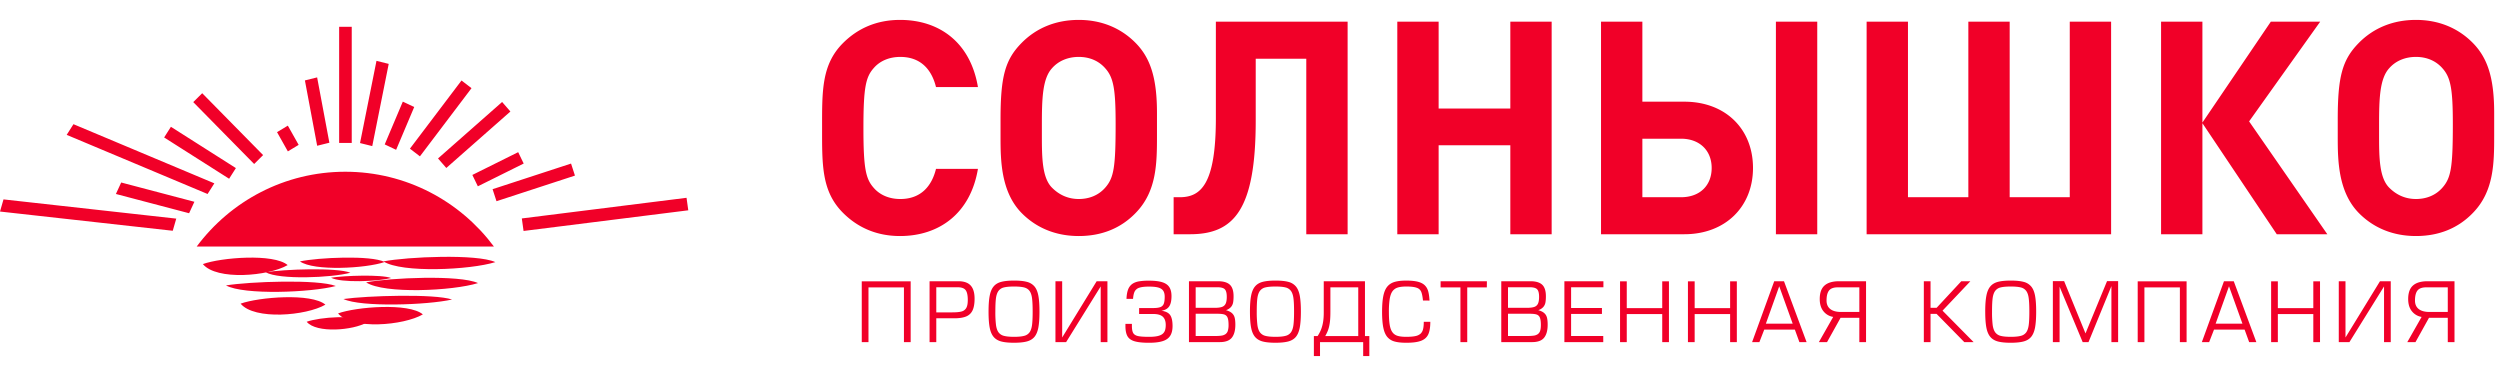<svg xmlns="http://www.w3.org/2000/svg" width="210" height="32" fill="none" viewBox="0 0 210 32"><g fill="#F10028" clip-path="url(#a)"><path fill-rule="evenodd" d="M17.04 22.183c1.152 1.395 5.512 1.021 7.123.084-1.175-.996-5.606-.636-7.122-.084" clip-rule="evenodd"/><path fill-rule="evenodd" d="M22.312 22.87c1.151.642 5.512.47 7.122.039-1.174-.458-5.606-.292-7.122-.039m6.085 3.456c1.151 1.395 5.512 1.021 7.123.083-1.175-.995-5.607-.635-7.123-.083m-8.185-.819c1.15 1.396 5.511 1.022 7.122.084-1.174-.996-5.606-.636-7.122-.084" clip-rule="evenodd"/><path fill-rule="evenodd" d="M25.196 21.959c1.15.822 5.511.601 7.122.049-1.174-.587-5.606-.374-7.122-.05m-6.213 2.017c1.491.823 7.14.602 9.228.05-1.522-.587-7.263-.374-9.228-.05m8.825-.647c.816.443 3.906.324 5.047.026-.832-.316-3.972-.202-5.047-.026m1.039 1.789c1.476.7 7.063.513 9.127.042-1.505-.5-7.183-.319-9.127-.042m-3.085 1.911c.816.989 3.906.724 5.047.06-.832-.706-3.972-.45-5.047-.06" clip-rule="evenodd"/><path fill-rule="evenodd" d="M32.211 21.958c1.52.988 7.273.723 9.399.059-1.55-.706-7.397-.45-9.399-.06m-1.457 1.763c1.52.988 7.273.723 9.399.058-1.55-.705-7.397-.45-9.399-.059m10.732-3.013H16.525c2.84-3.812 7.374-6.28 12.48-6.28s9.64 2.468 12.481 6.28M28.488 2.249h1.058v9.76h-1.058zm29.181 14.366.146 1.051-13.836 1.735-.146-1.052zm-9.701-2.875.327 1.01-6.59 2.152-.328-1.01zm-4.441-.958.462.956-3.85 1.912-.462-.955zm-1.35-4.215.696.8-5.384 4.743-.696-.8zm-3.411-1.805.84.645-4.333 5.726-.84-.645zm-4.93 1.775.957.453-1.52 3.594-.957-.453zm-2.212-3.425 1.027.255-1.382 6.905-1.027-.255zm-4.986 1.389-1.027.255 1.03 5.488 1.026-.255zm-2.461 4.053-.907.547.909 1.615.907-.547zM16.985 7.83l-.752.747 5.116 5.198.752-.748zm-2.629 2.821-.568.896 5.458 3.467.568-.895zm-8.185-.219-.569.896 11.834 4.967.569-.895zM.294 16.749 0 17.769l14.511 1.615.295-1.02zm9.886-1.419-.444.964 6.148 1.618.445-.963z" clip-rule="evenodd"/><path d="M82.147 14.185h-3.523c-.35 1.429-1.25 2.532-2.998 2.532-.95 0-1.724-.351-2.224-.928-.674-.752-.874-1.604-.874-5.04s.2-4.288.874-5.04c.5-.577 1.274-.928 2.224-.928 1.749 0 2.648 1.104 2.998 2.533h3.523c-.625-3.737-3.224-5.642-6.546-5.642-1.949 0-3.548.702-4.797 1.955-1.799 1.806-1.749 4.038-1.749 7.122s-.05 5.316 1.75 7.122c1.248 1.253 2.847 1.956 4.796 1.956 3.298 0 5.92-1.906 6.546-5.643m-9.76 9.447h4.109v5.106h-.565v-4.594h-2.979v4.594h-.564zm6.261 3.106v2h-.564v-5.113h2.427q.456 0 .756.155t.45.482q.148.328.148.831 0 .619-.17.978a1 1 0 0 1-.54.513q-.372.154-.997.154zm0-.498h1.353q.496 0 .767-.073a.63.63 0 0 0 .397-.296q.129-.221.129-.669 0-.596-.184-.834t-.673-.238h-1.789zm4.39-.055q0 .84.097 1.34.096.497.33.774t.636.385 1.072.108q.675 0 1.081-.108t.638-.383q.23-.275.328-.777.096-.5.096-1.339 0-.843-.094-1.346-.095-.502-.328-.778a1.22 1.22 0 0 0-.634-.383q-.4-.108-1.074-.108-.679 0-1.083.108-.405.107-.637.384-.234.277-.33.777-.098.5-.098 1.346m.572 0q0-.74.05-1.132.054-.39.209-.609a.78.78 0 0 1 .454-.297q.3-.078.856-.078.553 0 .852.078.298.08.453.296.157.217.207.61.052.39.052 1.132 0 .734-.053 1.124t-.208.608a.78.78 0 0 1-.457.296q-.3.082-.846.081-.542 0-.844-.08a.8.8 0 0 1-.46-.299q-.156-.217-.211-.612a9 9 0 0 1-.055-1.118m5.05-2.56h.564v4.725l2.897-4.725h.904v5.113h-.565v-4.676l-2.904 4.676h-.897zm8.211 2.751h-1.184v-.498h1.149q.412 0 .622-.075a.48.48 0 0 0 .294-.274q.083-.202.084-.592 0-.327-.126-.514-.127-.187-.41-.268-.28-.08-.776-.08-.53 0-.807.09a.66.66 0 0 0-.394.304q-.117.217-.146.638h-.551q.02-.49.137-.791a1 1 0 0 1 .343-.46q.229-.162.562-.22a5 5 0 0 1 .856-.059q.68 0 1.093.127.412.125.6.408.19.283.19.757 0 .591-.2.878t-.65.356q.539.072.74.368.199.296.199.909 0 .522-.201.831t-.63.445q-.428.137-1.142.137-.795 0-1.217-.125t-.596-.425q-.172-.302-.172-.863v-.172h.543v.165q0 .413.111.603t.408.255q.295.063.924.063.435 0 .706-.061.274-.062.423-.183.15-.122.21-.304.06-.181.06-.448 0-.463-.246-.693-.248-.23-.806-.229m3.567-.02v1.87h1.571q.365 0 .577-.03a.8.8 0 0 0 .35-.123.53.53 0 0 0 .2-.277 1.6 1.6 0 0 0 .064-.497q0-.418-.083-.616a.44.44 0 0 0-.276-.263q-.194-.064-.595-.064zm0-2.226v1.727h1.619q.383 0 .597-.078a.52.52 0 0 0 .304-.276q.092-.199.092-.566 0-.468-.166-.637-.164-.17-.623-.17zm2.033 4.608h-2.597v-5.113h2.454q.668 0 .981.292.312.291.312.972 0 .328-.042.537a.8.8 0 0 1-.182.371.96.96 0 0 1-.415.258q.328.092.498.245a.75.75 0 0 1 .231.38q.059.227.059.59 0 .726-.297 1.097-.299.37-1.002.371m2.526-2.553q0 .84.097 1.34.096.497.329.774.235.277.637.385.404.108 1.071.108.676 0 1.082-.108t.638-.383q.23-.275.328-.777.096-.5.096-1.339 0-.843-.094-1.346-.096-.502-.328-.778a1.2 1.2 0 0 0-.634-.383q-.4-.108-1.074-.108-.678 0-1.084.108-.403.107-.636.384-.234.277-.33.777-.098.5-.098 1.346m.571 0q0-.74.052-1.132.052-.39.208-.609a.78.78 0 0 1 .454-.297q.3-.078.856-.078.553 0 .852.078a.78.78 0 0 1 .453.296q.156.217.207.61.053.39.052 1.132 0 .734-.053 1.124t-.208.608a.78.78 0 0 1-.457.296q-.3.082-.846.081-.541 0-.844-.08a.8.8 0 0 1-.459-.299q-.158-.217-.212-.612a9 9 0 0 1-.055-1.118m5.111 2.048q.19-.287.305-.59.114-.305.163-.643.05-.34.049-.74v-2.635h3.462v4.608h.367v1.68h-.517v-1.175h-3.625v1.175h-.516v-1.68zm3.415-4.096h-2.34v2.048q0 .4-.024.686a4 4 0 0 1-.075.519q-.05.232-.133.433a4 4 0 0 1-.203.41h2.775zm5.504 2.894h.55q0 .681-.174 1.058-.174.375-.608.54-.433.164-1.236.163-.61 0-.987-.106a1.2 1.2 0 0 1-.609-.381q-.23-.274-.334-.78-.104-.507-.104-1.326 0-.817.102-1.327t.334-.793.613-.396q.382-.113.985-.113.602.001.978.098.374.099.578.303.203.202.285.504.082.3.109.775l-.549-.007q-.052-.504-.15-.735a.6.6 0 0 0-.376-.334q-.279-.105-.875-.105-.451 0-.728.088a.85.85 0 0 0-.438.318q-.16.227-.228.638a7 7 0 0 0-.068 1.085q0 .682.067 1.083.066.4.226.623.162.224.436.307.276.084.733.083.462 0 .744-.058a.94.94 0 0 0 .442-.195.73.73 0 0 0 .219-.377q.063-.24.063-.633m3.079 1.707v-4.594h-1.666v-.519h3.889l-.006.519h-1.645v4.594zm3.996-2.382v1.87h1.571q.365 0 .577-.03a.8.8 0 0 0 .35-.123.53.53 0 0 0 .2-.277q.062-.183.063-.497 0-.418-.083-.616a.44.44 0 0 0-.275-.263q-.195-.064-.595-.064zm0-2.226v1.727h1.618q.385 0 .598-.078a.52.52 0 0 0 .304-.276q.091-.199.091-.566 0-.468-.165-.637-.164-.17-.624-.17zm2.032 4.608h-2.597v-5.113h2.454q.669 0 .982.292.311.291.312.972 0 .328-.042.537a.8.8 0 0 1-.183.371.96.96 0 0 1-.415.258q.329.092.499.245.17.15.231.38.059.227.059.59 0 .726-.298 1.097-.297.37-1.002.371m3.268-2.867h2.591v.498h-2.591v1.857h2.701v.512h-3.265v-5.113h3.278v.505h-2.714zm4.676.014h2.979v-2.253h.564v5.106h-.564v-2.355h-2.979v2.355h-.564v-5.106h.564zm5.703 0h2.979v-2.253h.564v5.106h-.564v-2.355h-2.979v2.355h-.565v-5.106h.565zm4.825 2.853 1.858-5.113h.821l1.898 5.113h-.604l-.382-1.051h-2.57l-.409 1.051zm3.409-1.55-1.13-3.14-1.122 3.14zm5.599-.49h-1.578l-1.135 2.04h-.687l1.203-2.116a1.3 1.3 0 0 1-.818-.477q-.311-.385-.311-1.025 0-.781.408-1.139.406-.357 1.224-.356h2.258v5.113h-.564zm0-.493v-2.068h-1.81q-.526 0-.735.268-.21.267-.21.839 0 .466.313.714t.905.247zm5.981-2.58v2.232h.51l2.073-2.232h.763l-2.339 2.471 2.611 2.642h-.782l-2.332-2.375h-.504v2.375h-.564v-5.113zm4.594 2.56q0 .84.097 1.34.096.497.33.774t.636.385q.404.108 1.071.108.676 0 1.082-.108t.638-.383q.23-.275.328-.777.096-.5.096-1.339 0-.843-.094-1.346-.094-.502-.328-.778a1.2 1.2 0 0 0-.633-.383q-.401-.108-1.075-.108-.679 0-1.084.108-.403.107-.636.384-.234.277-.33.777-.098.5-.098 1.346m.572 0q0-.74.051-1.132.052-.39.208-.609a.78.78 0 0 1 .455-.297q.299-.078.855-.078.553 0 .852.078a.78.78 0 0 1 .453.296q.157.217.207.61.053.39.053 1.132 0 .734-.053 1.124-.054.39-.209.608a.78.78 0 0 1-.457.296q-.3.082-.846.081-.541 0-.844-.08a.8.8 0 0 1-.459-.299q-.157-.217-.212-.612a9 9 0 0 1-.054-1.118m6.057-2.567 1.794 4.39 1.809-4.39h.932v5.12h-.564v-4.703l-1.924 4.703h-.49l-1.939-4.654v4.654h-.565v-5.12zm6.179.014h4.107v5.106h-.564v-4.594h-2.979v4.594h-.564zm5.389 5.106 1.858-5.113h.822l1.897 5.113h-.604l-.382-1.051h-2.569l-.409 1.051zm3.409-1.55-1.129-3.14-1.122 3.14zm2.974-1.303h2.979v-2.253h.564v5.106h-.564v-2.355h-2.979v2.355h-.564v-5.106h.564zm5.118-2.26h.564v4.725l2.898-4.725h.904v5.113h-.564v-4.676l-2.906 4.676h-.896zm9.156 3.072h-1.578l-1.134 2.041h-.688l1.203-2.116a1.3 1.3 0 0 1-.818-.477q-.31-.385-.311-1.025 0-.781.408-1.139.406-.357 1.225-.356h2.258v5.113h-.565zm0-.492v-2.068h-1.81q-.525 0-.735.268-.209.267-.209.839 0 .466.312.714.313.247.905.247zM97.186 9.495c0-2.883-.524-4.589-1.774-5.868s-2.898-1.955-4.796-1.955c-1.924 0-3.573.677-4.822 1.955-1.374 1.405-1.749 2.834-1.749 6.395v1.48c0 1.93.025 4.588 1.749 6.369 1.249 1.278 2.898 1.956 4.822 1.956s3.547-.653 4.796-1.956c1.75-1.806 1.774-4.138 1.774-6.47zm-3.473.928c0 3.636-.15 4.514-.874 5.341-.55.627-1.324.953-2.223.953-.9 0-1.65-.351-2.249-.953-.824-.827-.85-2.507-.85-4.363v-.903c0-2.206.05-3.886.85-4.764.55-.627 1.35-.953 2.249-.953s1.674.326 2.223.953c.7.777.874 1.755.874 4.689m19.487 9.253V1.822h-11.067v8.1c0 5.592-1.274 6.645-3.048 6.645h-.5v3.109h1.374c3.698 0 5.522-2.056 5.522-9.554v-5.19h4.247v14.744zm17.139 0V1.822h-3.472v7.297h-6.022V1.822h-3.472v17.854h3.472v-7.473h6.022v7.473zm22.31 0V1.822h-3.473v17.854zm-5.397-5.567c0-3.26-2.298-5.567-5.77-5.567h-3.523v-6.72h-3.473v17.854h6.996c3.447 0 5.77-2.307 5.77-5.567m-3.472 0c0 1.48-.999 2.458-2.573 2.458h-3.248v-4.915h3.248c1.574 0 2.573 1.003 2.573 2.457m33.553 5.567V1.822h-3.473v14.745h-5.047V1.822h-3.472v14.745h-5.072V1.822h-3.473v17.854zm7.669 0v-9.328l6.246 9.328h4.247l-6.57-9.479 5.971-8.375h-4.147l-5.747 8.476V1.822h-3.472v17.854zm24.509-10.18c0-2.884-.525-4.59-1.774-5.869s-2.898-1.955-4.797-1.955c-1.923 0-3.572.677-4.821 1.955-1.374 1.405-1.749 2.834-1.749 6.395v1.48c0 1.93.025 4.588 1.749 6.369 1.249 1.278 2.898 1.956 4.821 1.956 1.924 0 3.548-.653 4.797-1.956 1.749-1.806 1.774-4.138 1.774-6.47zm-3.473.927c0 3.636-.15 4.514-.874 5.341-.55.627-1.324.953-2.224.953-.899 0-1.649-.351-2.248-.953-.825-.827-.85-2.507-.85-4.363v-.903c0-2.206.051-3.886.85-4.764.549-.627 1.349-.953 2.248-.953s1.674.326 2.224.953c.699.777.874 1.755.874 4.689"/></g><defs><clipPath id="a"><path fill="#fff" d="M0 0h210v32H0z"/></clipPath></defs></svg>